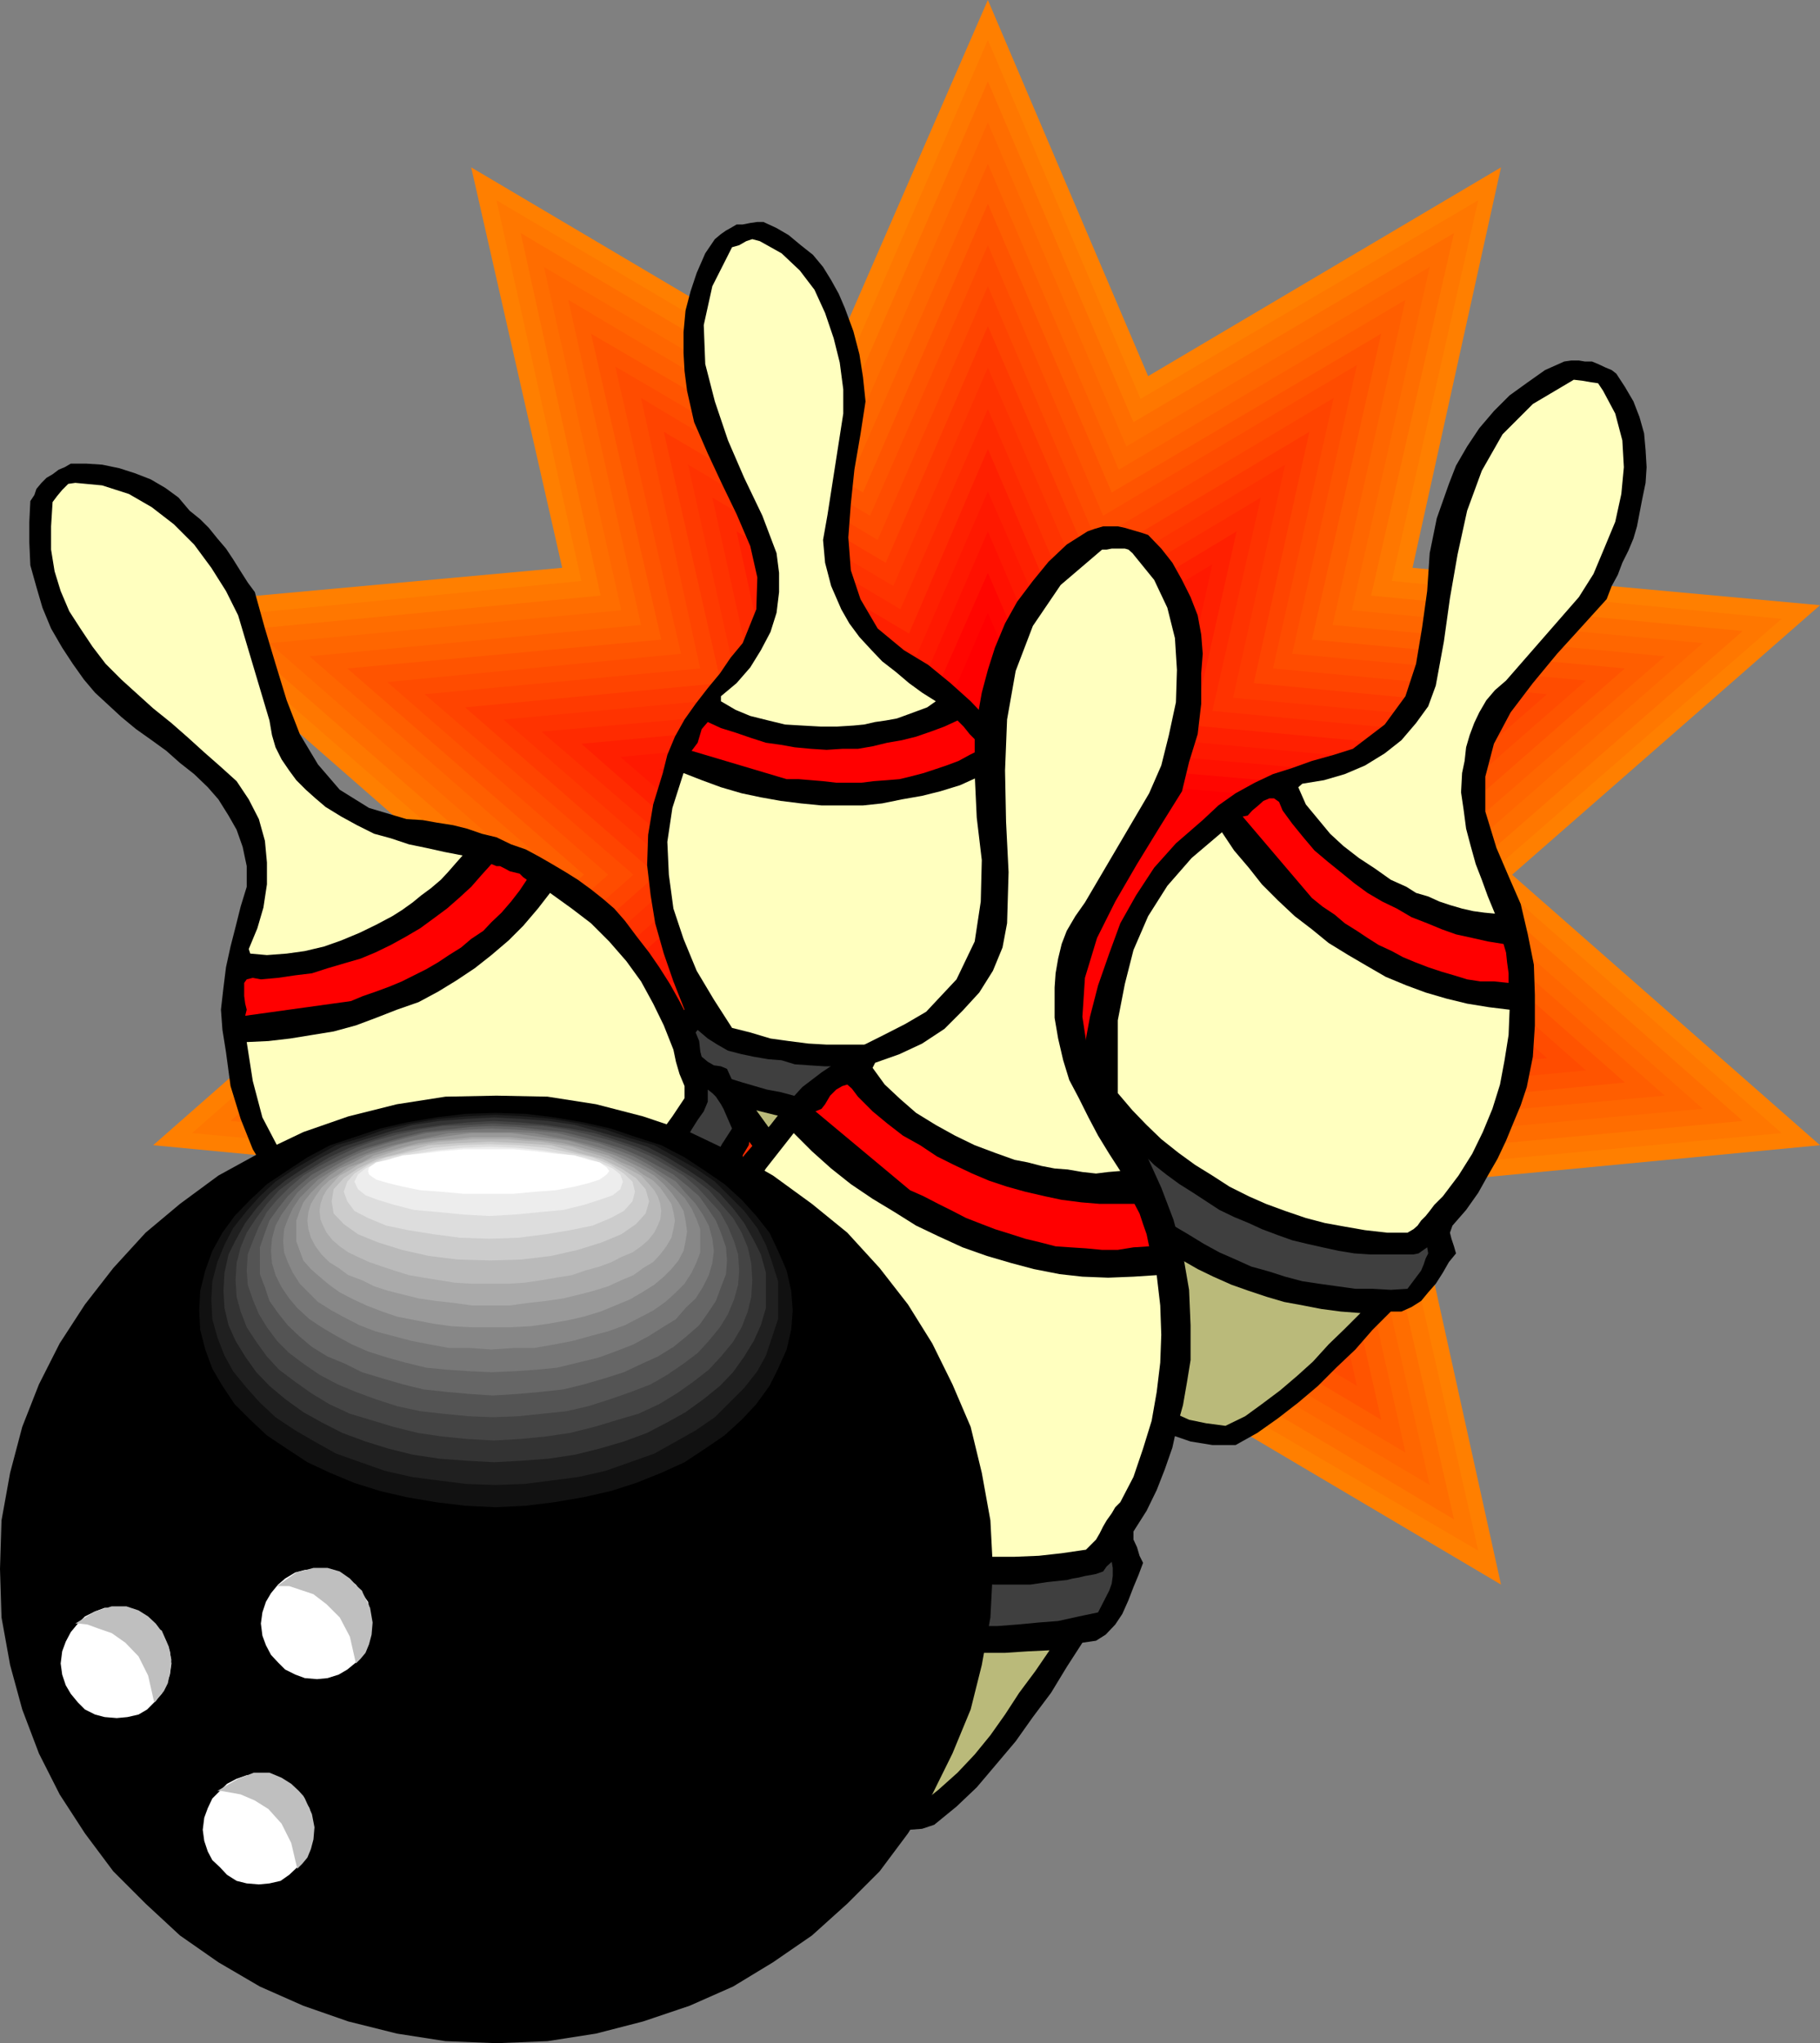 <svg xmlns="http://www.w3.org/2000/svg" width="360" height="404.102"><rect width="100%" height="100%" fill="#808080" stroke="none"/><path fill="#ff7f00" d="m195.402 0 31.7 74.398 69.8-41.296-17.5 79.199L360 119.699 299.102 173 360 226.5l-80.598 7.7 17.5 79.198-69.8-41.296-31.7 74.398L163 272.102l-69.598 41.296 17.801-79.199-80.902-7.699L91.203 173l-60.902-53.3 80.902-7.4-18-79.198L163 74.398 195.402 0"/><path fill="#f70" d="m195.402 7.898 30.2 71 66.8-39.296-17.101 75.296 77.101 7.5L294.301 173l58.101 51.102-77.101 7.199 17.101 75.398-66.8-39.097-30.2 70.796-30.699-70.796-66.5 39.296L115 231.301l-77-7.2L96 173l-58-50.602 77-7.5-16.797-75.296 66.5 39.296 30.7-71"/><path fill="#ff6d00" d="M195.402 16.102 224.203 83.5l63.399-37.398-16.399 71.699 73.5 7L289.5 173l55.203 48.7-73.5 6.8 16.399 72-63.399-37.7-28.8 67.7-29.301-67.7L103 300.5l15.8-72-73.198-6.8L100.8 173l-55.2-48.2 73.2-7L103 46.103 166.102 83.5l29.3-67.398"/><path fill="#f60" d="m195.402 24.2 27.399 64.1 60-35.5-15.399 67.9 69.399 6.5-52.399 45.8 52.399 46.3-69.399 6.302 15.399 68.097-60-35.5-27.399 64.102-27.8-64.102-60 35.5 15.3-68.097-69.601-6.301L105.6 173l-52.3-45.8 69.601-6.5-15.3-67.9 60 35.5 27.8-64.1"/><path fill="#ff5e00" d="m195.402 32.398 25.899 60.5L278 59.301l-14.398 64.3 65.699 6.2L279.6 173l49.7 43.7-65.7 6 14.4 64.6-56.7-33.6-25.898 60.402L169 253.699l-56.598 33.602 14.399-64.602-65.598-6 49.5-43.699-49.5-43.2 65.598-6.198L112.402 59.3 169 92.898l26.402-60.5"/><path fill="#ff5400" d="m195.402 40.3 24.5 57.098L273.203 66 259.5 126.5l61.902 5.7-46.601 40.8 46.601 41.102-61.902 6 13.703 60.699-53.3-31.7-24.5 57.098-24.7-57.097-53.8 31.699 13.898-60.7-62.098-6L115.5 173l-46.797-40.8 62.098-5.7L116.902 66l53.801 31.398 24.7-57.097"/><path fill="#ff4c00" d="m195.402 48.5 22.801 53.5 50.2-29.8-12.801 57.1 58.101 5.302L269.801 173l43.902 38.7-58.101 5.5 12.8 56.902-50.199-29.801-22.8 53.8-23.301-53.8-50.399 29.8 13-56.902-58.101-5.5L120.3 173l-43.7-38.102 58.102-5.597-13-56.801 50.399 29.5 23.3-53.5"/><path fill="#f40" d="m195.402 56.602 21.399 50.199 47-28.102-12 53.5L306 137.301 265.203 173 306 209.3l-54.2 5 12 53.302-47-27.903-21.398 50.2-21.8-50.2-46.801 27.903L138.5 214.3l-54.5-5 41.3-36.3L84 137.3l54.5-5.1-11.7-53.5 46.802 28.1 21.8-50.198"/><path fill="#ff3a00" d="m195.402 64.5 20.2 46.8L259 85.399l-11 49.704 50.402 4.796L260.203 173l38.2 33.602L248 211.398l11 49.5-43.398-25.699-20.2 46.5-20.199-46.5-43.902 25.7 11.3-49.5L92 206.601 129.902 173 92 139.898l50.602-4.796L131.3 85.398l43.902 25.903 20.2-46.801"/><path fill="#f30" d="m195.402 72.7 18.7 43.198 40.101-24-10.3 46.102 46.8 4.3-35.3 30.7 35.3 31.2-46.8 4.3 10.3 45.898-40.101-23.796-18.7 43.199-18.699-43.2-40.601 23.797 10.3-45.898-46.8-4.3 35.3-31.2-35.3-30.7 46.8-4.3-10.3-46.102 40.601 24 18.7-43.199"/><path fill="#ff2b00" d="m195.402 80.898 17 39.602 37-22.102-9.601 42.204L283 144.699 250.602 173 283 201.602l-43.2 4.097 9.602 42.403-37-22.301-17 39.898-17.3-39.898-37.2 22.3 9.399-42.402-43-4.097L140 173l-32.898-28.3 43.199-3.802-9.399-42.5 37.2 22.102 17.3-39.602"/><path fill="#ff2000" d="M195.402 88.8 211 125.3l33.602-20.198L236 143.5l39.3 3.602L245.603 173l29.699 26.2L236 202.8l8.602 38.598L211 221.301 195.402 257.5l-15.601-36.2-34.098 20.098 8.399-38.597L115 199.199 144.5 173 115 147.102l39.102-3.602-8.399-38.398 34.098 20.199 15.601-36.5"/><path fill="#ff1900" d="m195.402 97.2 14.2 32.6 30.199-18.198-7.7 34.796 35.5 3.301L241 173l26.602 23.8-35.5 3.098 7.699 35-30.2-18.199-14.199 32.903-14.199-32.903-30.902 18.2 7.902-35-35.5-3.098L149.602 173l-26.899-23.3 35.5-3.302-7.902-34.796 30.902 18.199 14.2-32.602"/><path fill="#f10" d="m195.402 105.102 12.5 29.296 27.301-16.097-6.902 31L260 152.1 236 173l24 21.102L228.3 197l6.903 31.2-27.3-16.098-12.5 29.097-12.7-29.097-27.402 16.097 7-31.199-31.899-2.898 23.7-21.102-23.7-20.898 31.899-2.801-7-31 27.402 16.097 12.7-29.296"/><path fill="#ff0600" d="m195.402 113.3 11 25.598 24-14.097-6.199 27.3 28.098 2.399-21.098 18.5 21.098 18.7-28.098 2.698 6.2 27.301-24-14.398-11 26-11.301-26-24.2 14.398 6.2-27.3-28.102-2.7L159.203 173 138 154.5l28.102-2.398-6.2-27.301 24.2 14.097 11.3-25.597"/><path fill="red" d="M195.402 121.2 205 143.7l20.602-12.4-5 23.5 24 2.098-18.2 16.102 18.2 16.3-24 2.2 5 23.8L205 202.8l-9.598 22.5-9.8-22.5-20.899 12.5L170 191.5l-24.297-2.2L164 173l-18.297-16.102L170 154.801l-5.297-23.5 20.899 12.398 9.8-22.5"/><path d="M167.102 60.898 168.8 65.5l1.2 4.602.703 4.5.5 4.796-1 6.5-1.203 7-.7 6.704-.5 6.699.5 6.5 1.903 5.699 3.399 5.8 5.199 4.302 4.8 2.898 4.399 3.602 4 3.597 3.902 4.102 3.598 4.3 2.902 4.797 2.399 5 2.101 5.102 1.5 6.898 1.2 7 .199 7.204-.7 7.398.5 1.2.7 1 .902.698 1 1v4.301l-.203 4.602-1 3.8-2.898 2.598-.899 4.801-.8 4.602-.903 4.796-1.2 4.301-1.5 4.602-1.597 4.5-1.703 4.097-2.2 4.102-3.3 2.398-3.898 1.403-3.801 1-3.899.5h-4l-4.402-.5-4-.7-4.098-1-3.101-3.8-2.899-4.102-3.402-4.097-3.297-4.301-3.203-4.102-3.098-4.097-3.101-4-3.098-4.102-1.5-.3-1.203-.4-1.2-.8-.698-.898-.5-1.204-.399-1.5-.8-1.199-.2-1.199-.5-2.398L133 204l.203-2.398 2.2-1.903-2.2-5.597-1.902-5.5-1.7-6-.898-5.5-.703-6 .203-6 1-6 1.899-6.204.898-3.597 1.5-3.602 1.902-3.398 2.2-3.102 2.398-3.097 2.402-2.903 2.098-3.097 2.402-2.903 2.7-6.699.199-6.3-1.399-6.2-2.699-6.3-2.902-6-2.801-6-2.7-6.2-1.398-6.2-.5-3.902-.199-3.597v-4.102l.399-4.3 1-3.797L137.8 54l1.699-3.898 1.902-2.801 1.2-1 1-.7.898-.5 1.203-.703h1.2l1.5-.296 1.398-.204h1.2l2.602 1.204L156 46.5l2.402 2 2.399 1.898 2 2.403 1.601 2.597 1.5 2.704 1.2 2.796"/><path fill="#ffffbf" d="m163.703 101.7-.902 5.1.402 4.5 1.2 4.598 2 4.602 1.597 2.8 2 2.7 2.402 2.602 2.098 2.199 2.703 2.097 2.598 2.204 2.601 1.898 2.7 1.7-1.7 1.198-1.902.704-1.898.699-2.2.8-2.199.399-2.101.3-2.2.5-2.101.2-3.2.2h-3.3l-3.598-.2-3.402-.2-3.301-.8-3.598-.898-2.902-1.204-2.898-1.699v-1l3.101-2.597 2.7-3.102 2.097-3.398 1.902-3.602 1.2-3.8.5-4.098V113.3l-.5-3.903L150.8 102l-3.598-7.5L144 87.102l-2.598-7.704L139.5 72l-.297-7.7 1.7-7.698 3.898-7.704 1.402-.398 1.399-.8 1.199-.4 1.5.4 4.3 2.402 3.602 3.398 2.899 3.8 2.101 4.598 1.7 5 1.199 4.801L166.8 77v4.8l-3.098 19.9"/><path fill="red" d="m194.203 148.102-2.402 1.199-2.2 1.199-2.398.898-2.101.704-2.399.796-2.703.704-2.098.5-2.402.199-2.7.199-2.398.3h-5l-2.601-.3-2.399-.2-2.402-.198h-2.398L136.8 148.5l1.199-1.602.8-2.699 1.2-1.398 2.602 1.199 2.898.898 2.902 1 3.098 1 2.902.403 2.801.5 3.2.3 3.097.2 3.102-.2h3.101l2.899-.5 2.898-.703 2.902-.5 2.801-.699 2.899-1 2.699-1 2.601-1.199 1.2 1.2 1.199 1.5 1.199 1.198 1.203 1.704"/><path fill="#ffffbf" d="m205 186.898-.7 2.403v2.199l-.5 2.398-1 1.903-3.097 2.199-3.601 1.7-3.301 1.6-3.399 1.5-3.8 1.2-3.399.898-3.8.801-3.602.7-3.598.203H163.5l-3.598-.204-3.902-.5-3.598-.5-4-1.199-3.601-.898-3.598-5.602-3.402-5.699-2.598-6.3-2-6-.902-6.7-.301-6.5 1-6.7 2.203-6.902 3.598 1.403 3.8 1.398 4.102 1.2 3.797.8 3.902.7 4 .5 4.098.402h8.203l3.797-.403 3.902-.796 4-.704L186 156.5l3.902-1.2 3.301-1.5 3.598-1.902L199 156l1.902 4.102 1.7 4.296L204 168.7l.8 4.602.403 4.5v4.8l-.203 4.297"/><path fill="#3f3f3f" d="m208.402 204.5-2.699 1.898-2.601 1.903-2.899 1.398-2.902 1.5-2.899 1.403-3.101 1.199-2.899 1.199-3.101.7-2.899 1-3.3.5-3.102.5-3.398.198-3.102.204-3.398-.204-3.301-.199-3.2-.5-2.601-.5-2.598-.699-2.699-.5-2.402-.7-2.399-.698-2.601-.801-2.399-.903-2.199-1.199-.902-1.5-.301-1.898-.2-1.903-.698-1.699.398-.5 2 1.7 1.902 1.203L144 207.8l2.703.699 2.399.5 2.898.5 2.602.2 2.601.8 2.899.2 3.101.198h8.7l2.898-.398 2.8-.3 2.899-.5 2.703-.4 2.797-1 2.703-.698 2.598-1 2.902-.903 2.598-1.199 2.699-1.5 2.402-1.398 1.7-1 1.601-.903 1.5-1.199.5-2.2.7.7.5 1.2v1.198l.199 1.204-.2 3.898"/><path fill="#baba7a" d="M194 243.602 190.8 245l-3.097 1-3.3.7H181l-3.598-.2-3.402-.8-2.797-.9-3.203-1.5-2.398-2.8-2.399-2.898-2.402-3.102-2.399-3.2-2.101-3.1-2.399-2.598-2.199-3.102-2.101-2.898 3.601.898 3.598.8 3.3.7 3.899.5h10l3.602-.5 3.398-.7 3.102-.8 3.398-.7 3.3-1.198 3.403-1.204 3.098-1.398 3.101-1.5 3.2-1.602-1 4-.7 4.102-1 4.102-.902 3.796-1.2 3.903-1.198 3.8-1.7 3.399-1.902 3.602"/><path d="m37.5 101 2.102 1.7 1.699 1.698L43 106.5l1.703 2 1.399 2.102 1.5 2.398L49 115.2l1.402 1.902 2 7.199 2.098 7 2.203 7.199 2.598 6.7 3.601 6 4.301 5L73 159.8l7.402 2.2 3.2.2 2.8.5 3.2.5 2.8.698 2.899 1 2.902.704 2.899 1.398 2.898 1 2.602 1.398 2.601 1.5 2.7 1.602 2.398 1.5 2.601 1.898 2.399 1.903 2.199 1.898 2.102 2.403L126 185.3l2.402 3.097 2 2.903 2.098 3.3 1.902 3.399 1.7 3.3 1.5 3.9 1.199 3.8 1.199 1 1.203.7 1.399.198 1.199.5 1 2.204.902 2.097 1.2 2.403.699 2.199.8 2.199v2.102l-.3 1.898-1.2 2 2.399 10 1.199 5.102 1 5 .902 5.097.301 5 .2 5-.2 4.801-2.402 3.898-2.899 3.102-3.402 2.898-3.797 2.102-3.8 1.7-4.403 1.698-4.297 1.204-4.5 1.199-2.402-1.2-2.2-1.203L116 282.5l-2.398-1.2-2.7-1.198-2.402-1.5-2.898-1.204-2.399-1.199-2.402-1.398-2.598-1.2-2.601-1.203-2.7-1.5L90.5 269.5l-2.398-1.2-2.399-1.402-2.402-1.199-1.7.7h-1.398l-1.203-.5-1.2-.7-1-.699-2.398-2-.902-.898-.7-1.204-1-1-.698-1.199-1-1.199-.5-.898-.2-1.204.2-1.199 1-1.5-4.801-4.5-4.301-4.597-4.297-5-3.902-5.301L50 227.3l-2.398-6-2-6.5-.899-6.7-.703-4.4-.297-4 .5-4.398.5-4 .899-4.102 1-3.898 1-4 1.199-3.903v-4.097L48 167.5l-1.2-3.398-1.597-2.801-2-3.2-2.101-2.402-2.7-2.597-2.8-2.204-2.7-2.398L30 146.398l-3.098-2.199L24 141.801l-2.598-2.403L18.801 137l-2.2-2.602-2.199-3.097-2.101-3.2-2.2-3.8-1.699-4.102-1.199-4.097L6 111.8l-.2-4.5v-4.102l.2-4.097.8-1.204.403-1.199 1-1.199 1-1 1.2-.7 1.199-.902 1.199-.5L14 91.7h3.102l3.101.2 3.399.703 3.101 1 3.098 1.199 2.902 1.699 2.598 1.898L37.5 101"/><path fill="#ffffbf" d="m53.3 142.5.5 2.898.7 2.403 1.203 2.398 1.5 2.2 1.399 1.902 1.898 1.898 1.902 1.7 2 1.703L67.5 161.5l3.102 1.7L74 164.897l3.3.903 3.603 1.2 3.399.7 3.601.8 3.598.7-1.5 1.698-1.398 1.602-1.399 1.5-2 1.7-1.902 1.402-1.7 1.398L79.5 180l-1.898 1.2-3.2 1.698-3.3 1.602L67.5 186l-3.398 1.2-3.801.902-3.598.5-3.902.296-3.301-.296-.297-.903 1.7-4.097 1.199-4.102.699-4.602v-4.296l-.399-4.301L51.203 162l-2-3.898-2.402-3.602-3.098-2.8-3.3-2.9-3.2-2.902-3.3-2.898-3.602-2.898-3.098-2.801L24 134.398l-3.098-3.097-2.601-3.403-2.399-3.597-2.199-3.403-1.703-4L10.8 113l-.698-4.3v-4.598l.3-4.801.899-1.2 1-1.203L13.5 95.7l1.402-.199 5.301.5 5.297 1.7 4.5 2.6 4.402 3.4 4 4 3.399 4.6 2.902 4.598 2.399 4.801 6.198 20.8"/><path fill="red" d="m104.203 174-1.402 2.102-1.7 2.199-1.898 2.199-2 1.898-1.601 1.704-2.399 1.597-2 1.7-2.402 1.5-2.098 1.402-2.402 1.398-2.399 1.2-2.402 1.203-2.398 1-2.7 1-2.601.898-2.399 1-20.902 2.898.3-1.199-.3-1.199-.2-1.5v-2.602l.5-.699 1.2-.3 1.602.3 3.398-.3 3.402-.5 3.301-.399 3.098-1 3.402-1 3.098-.898 2.902-1.204 3.098-1.5 2.902-1.597 2.899-1.7 2.601-1.902 2.7-2 2.398-2.097 2.402-2.204L95.301 173l1.902-2.102 1 .403h.7l1 .5.898.5.8.199 1.2.3.699.7.703.5"/><path fill="#ffffbf" d="m133.203 207.602.5 2.398.7 2.398 1 2.403v2.398L133 220.801l-2.398 3.3-2.602 3.2-2.898 2.8-2.899 2.899-3.101 2.7-3.399 2.402-3.101 2.398-3.602 1.898-3.598 1.903-3.8 1.699-3.899 1.398-3.8 1.204-3.903 1-4.297 1.199-4.101.5-6.2-3.602-6-4.097-5.3-5.102-5-5.2-3.899-6-3.3-6.3L50 213.8l-1.2-7.698 4.302-.204 4.3-.5 4.301-.699L66 204l4.402-1.2 4-1.5 4.098-1.6 4.3-1.5 3.903-2.098 3.598-2.204 3.601-2.398 3.301-2.602 3.399-2.898 2.898-2.898 2.902-3.403 2.399-3.097 4.3 3.097 3.801 2.903 3.598 3.597 3.402 3.903 2.899 4 2.402 4.398 2.098 4.3 1.902 4.802"/><path fill="#3f3f3f" d="m144.8 223.2-2 3.1-1.597 2.9-2 3.1-2.402 2.598-2.098 2.704-2.203 2.597-2.598 2.2-2.699 2.601-2.601 1.898-2.899 2.204-2.902 1.898-3.098 1.7-2.902 1.698-3.301 1.403-3.398 1.199-3.301 1.2-2.899.5-2.902.698-2.898.5-2.602.704-3.098.296-2.699.403-2.902.3h-2.598l-1.703-1.203-1.2-1.699-1.198-1.898-1.399-1.5.5-.403 2.399.903 2.601.5 2.598-.2 2.902-.5 2.899-.5 2.898-1 2.902-.703 2.801-.898 3.2-1 2.8-1.2 2.899-1.402L109 247.7l2.602-1.5 2.699-1.699 2.601-1.602 2.899-1.699 2.199-1.7 2.402-2.2 2.399-1.902 2.101-2.097 2.399-2.2L133 228.5l2.203-2.398 1.598-2.704L138 221.5l1.203-1.7.797-1.902V215.5l.902.7.7.698 1 1.5.5.903 1.699 3.898"/><path fill="#baba7a" d="m148.402 268.3-2.199 2.598-2.601 2.704-3.2 2.097-3.3 1.7-3.399 1.203-3.8 1-3.602.5h-3.399l-3.8-1.704-3.602-1.898-3.898-2-3.602-1.898-3.797-1.903-3.402-1.898-3.598-1.903-3.601-1.699 4.101-.699 3.899-.8 3.8-1.2 3.598-1.2 3.602-1.402L116 258.2l3.3-1.699 3.102-1.898 3.2-2.102 3.101-2.398 2.598-2.204 2.902-2.597 2.598-2.903 2.402-2.898 2.399-2.898L144 233.7l.8 4.403.903 4.296 1.2 4.301 1 4.301.5 4.3.398 4.4v4.3l-.399 4.3"/><path d="m324.8 98.898-1 5.204-.698 2.398-1 2.398-1.2 2.403-.902 2.398-1.2 2.2-1 2.601-4.8 5.3-5 5.5-4.797 5.802-4.402 5.796-3.301 6.204-1.7 6.5v6.898l2.2 7.2 2.402 5.6 2.399 5.5 1.402 6 1.2 6 .199 6v6l-.399 6.2-1.203 6-1.2 3.602-1.5 3.597-1.398 3.403-1.699 3.597-1.902 3.301-1.899 3.398-2.402 3.403-2.7 3.097-.5 1.403.302 1.199.5 1.5.398 1.398-1.398 1.704-1.2 2.097-1.402 2.2-1.5 1.703-1.398 1.699-1.899 1.199-2 .898h-2.101L271.5 263l-3.398 3.898-3.801 3.602-3.598 3.602-3.902 3.296-4 3.102-4.098 2.898-4.3 2.403H239.8l-4.301-.7-4.098-1.402-3.8-2-3.399-2.398-3.8-2.801-3.403-2.898-3.098-3.403-1.199-10.8-1-11.297-.902-11.5-.801-11-2.098-2.204-.699-2.597.399-2.903.5-2.898 1-2.398.5-1.704.398-1.199.5-.898 1-.7 1.203-.5h1.7l1.199-6.5 1.601-6.203 2.2-6.296 2.199-6 3.101-5.5 3.598-5.5 4.3-4.801 5.301-4.602 3.098-2.898 3.402-2.403 3.801-2.097 3.598-1.7 3.8-1.203 3.899-1.398 4.3-1.2 3.802-1.198 6.3-4.801 4.098-5.602 2.102-6.398 1.199-7.2 1-7.203.5-7.5 1.402-6.898 2.399-6.8L288 92.101l2.203-3.801 2.399-3.602L295.5 81.3l3.102-3.102 3.601-2.597 3.399-2.403 3.8-1.699 1.399-.2h1.5l1.199.2h1.402l1.2.5 1.5.7 1.199.5.902.698 1.7 2.602 1.699 2.898L324.3 82.5l.902 3.2.297 3.3.203 3.398-.203 3.102-.7 3.398"/><path fill="#ffffbf" d="m297.902 134.602-2.199 1.898-1.703 2-1.398 2.398-1 2.102-.899 2.398-.703 2.403-.297 2.699-.5 2.398L289 156.7l.5 3.403.5 3.796.902 3.403 1 3.597 1.2 3.102 1.199 3.3 1.402 3.4-2.101-.2-2.2-.3-2.199-.5-2.402-.7-2.098-.7-2.203-1-2.398-.698-1.899-1.204-3.101-1.398-3.102-2.2-3.2-2.1-3.097-2.4-2.601-2.402-2.399-2.898-2.402-2.898-1.5-3.403.8-.699 4.301-.7 4.098-1.198 4-1.704 3.902-2.398 3.301-2.602 2.899-3.398 2.398-3.3 1.5-4.098 1.602-8.704 1.199-8.597 1.5-8.602 1.902-8.699 2.899-7.898 4.101-7.204 6-6 8.098-4.796L313 75.3l1.703.3 1.399.2 1 1.5 2.398 4.5 1.402 5.3.301 5.297-.5 5.301-1.203 5.5-2.2 5.301-2.097 5-2.902 4.602-14.399 16.5"/><path fill="red" d="m298.402 194.398-2.902-.296h-2.7l-2.597-.403-2.601-.8-2.399-.7-2.703-.898-2.598-1-2.402-1-2.2-1.2-2.597-1.203-2.203-1.398-2.098-1.398-2.402-1.5-2-1.704-2.398-1.597-2.102-1.7-13.7-16.101 1-.2.903-1 1.2-1 1-.902 1.199-.5H252l1 .704.703 1.699 1.899 2.597 2.199 2.704 2.199 2.597 2.602 2.2 2.601 2.101 2.7 2.2 2.597 1.902 2.902 1.699 2.899 1.398 2.902 1.7 3.098 1.203 2.902 1.199 2.797 1 3.203.699 3.098.7 3.101.5.5 1.698.2 1.903.3 2.199v1.898"/><path fill="#ffffbf" d="m285.402 236.602-1.699 1.699-.902 1.199-.801 1-.898.898-.7 1-.8.704-1.2.699h-4l-4.402-.5-4-.7-3.898-.703-3.801-1-4.098-1.398-3.8-1.398-3.403-1.5-3.797-1.903-3.402-2.199-3.399-2.102-3.3-2.398-3.399-2.7-2.902-2.8-2.801-2.898-2.898-3.403v-14.398l1.398-7.2 1.703-6.703 2.899-6.699 3.8-6 4.801-5.5 6-5.097 2.399 3.597 2.898 3.403 2.602 3.296 3.199 3.204 3.3 3.097 3.399 2.602 3.3 2.699 3.903 2.398 3.598 2.102 3.8 2.2 4.102 1.698 3.797 1.403 4.102 1.199 4.101 1 4.297.7 4.102.5-.2 5-.8 5-.899 4.8-1.5 4.8-1.902 4.598-2.098 4.301-2.703 4.301-3.098 4.102"/><path fill="#3f3f3f" d="m278.402 254.898-3.3.204-3.602-.204h-3.398l-3.602-.5-3.598-.5-3.3-.5-3.399-.898-3.101-1-3.602-1-3.098-1.398-3.199-1.403-3.101-1.699-3.102-1.898-2.898-1.704-2.899-2.398-2.8-2.2-2-2.1-1.903-2-2.098-2.098-2-1.903-1.601-2.199-2-1.898-1.598-2.403-1.5-2.398.297-2.2.703-1.902.899-1.699.5-2.102h.5l.699 2.602 1 2.602 1.402 2 1.899 2.097 2 1.903L224 226.3l2.102 1.898 2.199 2.2 2.402 1.902 2.598 1.898 2.699 1.7 2.602 1.703 2.601 1.699 2.899 1.398 2.898 1.2 2.602 1.203 3.199 1.199 2.8 1 2.899.699 3.102.7 3.199.698 3.101.5 3.098.204h8.602l1-.204.699-.5 1-.699.199 1.2-.5 1-.398 1.203-.5 1.199-2.7 3.597"/><path fill="#baba7a" d="m242.402 282-3.8-.5-3.399-.7-3.3-1.5-3.403-1.902-2.898-2.398-2.602-2.398-2.2-2.903-1.898-3.097L218 258.5l-1-8.2-.5-8.402-.7-8.199 2.602 3.2 2.899 2.8 2.902 2.7 2.899 2.601 3.101 2.2 3.399 1.902 3.3 1.898 3.098 1.5 3.602 1.602L247 255.3l3.602 1.199 3.398 1 3.8.7 3.602.698 3.801.5 3.899.301L266 262.8l-3.2 3.097-3.097 3.403-3.101 2.8-3.399 2.899-3.601 2.7-3.301 2.402-3.899 1.898"/><path d="M237.602 133.2v6l-.7 6-1.699 5.5-1.402 5.8-4.301 6.898-4.598 7.5-4.3 7.403L217 185.5l-2.398 7.898-.5 7.704L215.3 209l3.902 7.7 4 5.8 3.598 6 2.902 6.398 2.399 6.301 1.898 6.903 1.203 7 .297 7V269l-.7 4.3-.8 4.598-1.2 4.301-.898 4.102-1.5 4.3-1.601 4.098-2 4.102-2.598 4.097v1.602l.7 1.5.5 1.7.699 1.402-.899 2.398-1 2.398-1 2.602-1.203 2.7-1.398 2.1-1.899 2-1.902 1.2-2.7.398-3.1 4.802-3.098 5.102-3.601 4.8-3.399 4.797-3.8 4.5-3.899 4.602-4 3.8-4.402 3.598-2.399.801-2.601.2-2.598.203-2.402-.204-2.399-.199-2.699-.5-2.402-.5-2.098-1-2.703-.898-2.098-1-2.199-1.2-2.402-1.203-2.2-1.398-2.101-1.2-2.2-1.698-2.398-1.403-1.402-6-1.7-6-1.898-6.5-1.902-6.3-1.5-6.399-1.898-6.3-1.7-6.2-1.402-6.3-2.898-1.9-1.2-2.902-.199-3.597V288.2l.7-1.699v-1.398l.199-1.403.3-1.699.399-1.2.8-1.198 1.2-.704 2.101-.5.301-7.5.399-7.199 1-7.597 1.699-7.204 1.902-7.199 3.098-6.8 3.902-6.399 5.2-6 3.199-4.102 3.101-3.398 3.797-2.898 3.902-2.602 4-2.602 4.399-2.199 4.3-2.199 4.102-2.398 6-6.403 3.598-7.5 1.199-7.898.203-8.2-1-8.402-.402-8.597v-8.204l1.402-7.898 1.2-4.5 1.398-4.398 2-4.801 2.402-4.301 3.098-4.102 3.101-3.796L211 107.7l4.102-2.597 1.398-.5 1.703-.5h2.899l1.398.296 1.703.5 1.399.403 1.5.5 2.601 2.699 2.2 2.8 1.898 3.4 1.699 3.402 1.402 3.597.7 3.801.3 3.8-.3 3.9"/><path fill="#ffffbf" d="m214.602 178.5-1.899 2.7-1.703 2.902-1 2.597-.7 2.903-.5 2.898-.198 2.8v6l.699 4.098 1 4.301 1.199 3.903 1.902 3.597 1.899 3.801 1.902 3.602 2.2 3.597 2.199 3.403-2.399.199-2.402.3-2.7-.3-2.898-.5-2.601-.2-2.602-.5-2.7-.703-2.597-.5-3.902-1.398-4-1.5-3.899-1.898-3.8-2.102-3.899-2.398-3.101-2.704L175 214.5l-2.398-3.3.5-1 4.8-1.7 4.5-2.102 4.399-2.898 3.601-3.602 3.301-3.597 2.7-4.301 1.898-4.602.902-4.796.297-10.102-.5-10-.2-10.102.403-10.097 1.7-9.602 3.398-8.898 5.5-8.102 8.199-7h.902l1-.199h2.598l.703.2.797.698.402.5 3.899 4.801 2.601 5.5 1.5 6 .399 6.301-.2 6.398-1.398 6.5-1.5 6-2.402 5.5-12.7 21.602"/><path fill="red" d="m227.3 246.5-3.097.2-3.101.5H218l-3.2-.302-3.097-.199-2.902-.199-3.098-.8-2.902-.7-2.801-.898-3.2-1-2.597-1-3.101-1.204-2.7-1.398-2.8-1.398-2.899-1.5-2.703-1.204-18.7-15.597 1.2-.5.703-.903 1-1.699 1.2-1.199 1.199-.7 1-.3.898.8 1.203 1.598 2.899 2.903 2.898 2.398 3.102 2.403L182 226.5l3.3 2.2 3.403 1.698 3.598 1.704 3.3 1.398 3.602 1.2 3.598 1 3.902.902 3.297.699 3.902.5 3.598.3h6.902l1 1.899.7 2.102.699 2 .5 2.398"/><path fill="#ffffbf" d="m221.602 297.102-1 1-.7 1.199-1 1.398-.699 1.2-.703 1.402-.7 1.199-2 2-4.8.7-4.5.5-4.797.198h-4.8l-4.801-.5-4.301-.699L182 306l-4.598-1-4.3-1.398-4.602-1.704-4.297-1.898-4.101-1.898-4.102-2.704-4-2.398-3.898-2.898L144 287l-1.398-8.102-1.2-8.199V262.5l.7-8.398 1.898-7.903 2.902-7.898 4.598-7.2 5.5-7 3.602 3.598 3.8 3.403 3.899 3.097 4.3 2.903 4.301 2.597 4.301 2.7 4.399 2.101 4.8 2.2 4.801 1.698 4.797 1.403 4.5 1.199 5.102 1 4.5.5 5.101.2 5-.2 4.598-.3.699 6 .203 5.8-.203 5.5-.7 5.8-1 5.7-1.698 5.5-1.899 5.602-2.601 5"/><path fill="#3f3f3f" d="m217.203 318.898-3.8.801-4.102.903-3.801.296-4.297.403-3.902.3h-4.098l-3.8-.3-4.102-.403-4.098-.5-3.8-1-3.801-.898-3.899-1.2-3.8-1.5-3.602-1.698-3.899-1.903-3.601-1.898-2.598-2.2-2.902-1.601-2.598-2-2.703-1.898-2.598-1.903L139 298.5l-2.2-2.102-2.398-2.699-.199-2.398.7-2.102.5-2.199v-2.398l1-.204.898 2.903 1.902 2.597 2.2 2.204L143.8 294l2.902 1.898 2.899 1.903 2.8 1.699 3.2 1.898 3.101 1.704L162 304.8l3.402 1.398 3.399 1.5 3.3 1.2 3.399.902 3.3 1 3.602.699 3.399.7 3.601.5 3.399.5 3.8.198h7.2l3.402-.5L211 312.5l1.203-.3 1.2-.2 1.199-.3 1.199-.2 1-.2 1.402-.5.7-1 1-.902.199 1.204v1.597l-.2 1.5-.5 1.403-2.199 4.296"/><path fill="#baba7a" d="m181.703 357.102-4.101.199-4.301-.403-4.098-.796-3.8-1.602-4.102-2-3.301-2.102-3.398-2.699-2.602-3.097-1.5-4.5-1.2-4.602-1.398-4.602-1.199-4.5-1-4.796-1.402-4.602-1.2-4.5-1.199-4.602 3.801 2.903 3.598 2.898 3.902 2.403L157 318l4.102 1.898 4.101 1.704 4 1.398 4.098 1.2 4.101 1 4.301.698 4.098.704 4.3.296h8.7l4.5-.296 4.3-.204-2.8 4.102-3.2 4.3-2.8 4.302-2.899 4.097-3.101 3.801-3.399 3.602-3.8 3.398-3.899 3.102"/><path d="m98.203 404.102 10.098-.403 9.601-1.5 9.301-2.398 9.2-3.102 8.597-3.8 7.902-4.797 7.7-5.301 7-6.301 6.398-6.398 5.602-7.5 4.8-7.704 4-8.097 3.598-8.7 2.203-8.8 1.7-9.403.5-9.597-.5-9.602-1.7-9.398-2.203-9.102-3.598-8.398-4-8.102-4.8-7.699-5.602-7.2-6.398-7-7-5.698-7.7-5.602L145 228l-8.598-4.102-9.199-3.097-9.3-2.403-9.602-1.5-10.098-.199-10.101.2-9.602 1.5-9.598 2.402L60 223.898 51.402 228l-8.199 4.5-7.601 5.602L28.8 243.8l-6.399 7-5.6 7.2-5 7.7-4.098 8.1-3.3 8.4L2 291.3l-1.7 9.4-.3 9.6.3 9.598 1.7 9.403 2.402 8.8 3.301 8.7 4.098 8.097 5 7.704 5.601 7.5 6.399 6.398 6.8 6.3 7.602 5.302 8.2 4.796L60 396.7l8.902 3.102L78.5 402.2l9.602 1.5 10.101.403"/><path d="m98.203 302.398 6-.296 6.2-.403 5.8-1 5.797-1.398 5.203-1.7 5.098-2.402 4.5-2.199 4.601-2.602 3.801-3.097 3.399-3.2 3.101-3.3 2.7-3.903 2.097-3.597 1.5-3.801.703-4.3.5-4.302-.5-4.097L158 252.5l-1.5-3.898-2.098-3.602-2.699-3.8-3.101-3.4-3.399-3.1-3.8-3.098-4.602-2.704-4.5-2.398-5.098-2.102L122 222.7l-5.797-1.398-5.8-1-6.2-.5-6-.2-6.203.2-6.297.5-5.5 1-6 1.398-5.3 1.7-4.801 2.101-4.801 2.398L55 231.602l-3.797 3.097-3.601 3.102-3.2 3.398L41.801 245l-1.899 3.602-1.5 3.898-.902 4.3-.297 4.098.297 4.301.902 4.301 1.5 3.8 1.899 3.598 2.601 3.903 3.2 3.3 3.601 3.2L55 290.398 59.3 293l4.802 2.2 4.8 2.402 5.301 1.699 6 1.398 5.5 1 6.297.403 6.203.296"/><path fill="#111" d="m98 298.102 6-.301 5.703-.7 5.797-1 5.3-1.203 5-1.597 5-2 4.602-2.102 4.098-2.699 3.8-2.602 3.403-3.097 2.899-3.102 2.601-3.597 1.7-3.403 1.699-3.8.898-3.899.3-3.8-.3-3.9-.898-4-1.7-3.902-1.699-3.597-2.601-3.301-2.899-3.2-3.402-3.1-3.801-2.598-4.098-2.704-4.601-2.398-5-1.602-5-1.699L115.5 222l-5.797-1-5.703-.7-6-.198-6 .199-5.797.699-5.8 1-5.2 1.2-5.101 1.698L65.3 226.5l-4.5 2.398-4.098 2.704-3.902 2.597-3.301 3.102-3.098 3.199L44 243.8l-2 3.598-1.398 3.903-1 4-.2 3.898.2 3.801 1 3.898L42 270.7l2 3.403 2.402 3.597 3.098 3.102 3.3 3.097 3.903 2.602 4.098 2.7 4.5 2.1 4.8 2 5.102 1.598 5.2 1.204 5.8 1L92 297.8l6 .3"/><path fill="#202020" d="m98 293.7 5.703-.2 5.5-.7 5.297-.698 5.3-1.204 9.602-3.398 4.301-2.398 3.899-2.204 3.8-2.597 2.899-2.903 2.902-2.898 2.598-3.3 1.699-3.098 1.203-3.602 1.2-3.602v-7.5l-1.2-3.796-1.203-3.403-1.7-3.3-2.597-3.399-2.902-2.898-2.899-2.903-3.8-2.597-3.899-2.204-4.3-2.398-4.801-1.398-4.801-1.704-5.301-1.199-5.297-.898-5.5-.5L98 220.5l-5.797.3-5.5.5-5.3.9-5.301 1.198-4.801 1.704L66.5 226.5l-4.297 2.398-3.8 2.204-3.903 2.597-3.098 2.903-2.601 2.898-2.7 3.398-1.699 3.301L43 249.602l-1 3.796-.2 3.602.2 3.898 1 3.602 1.402 3.602 1.7 3.097L48.8 274.5l2.601 2.898 3.098 2.903 3.902 2.597 3.801 2.204L66.5 287.5l9.602 3.398 5.3 1.204 5.301.699 5.5.699 5.797.2"/><path fill="#333" d="m97.703 289.2 5.5-.302 5.297-.398 5.3-.8 4.802-1.2 4.8-1.398 4.598-1.704 4-2.097 3.602-2 3.601-2.602 3.2-2.597 2.597-2.704 2.203-3.097 1.899-3.102 1.398-3.097 1-3.403v-7l-1-3.597-1.398-2.801-1.899-3.403L145 239l-2.598-2.898-3.199-2.602-3.601-2.398-3.602-2.204-4-2.097-4.598-1.5-4.8-1.403-4.801-1.398-5.301-.8-5.297-.4-5.5-.3-5.5.3-5.3.4-5.301.8-4.801 1.398-4.5 1.403-4.598 1.5-4.101 2.097L60 231.102l-3.598 2.398-3.101 2.602L50.703 239l-2.203 2.898-1.898 3.403-1.399 2.8-.8 3.598-.2 3.602.2 3.398.8 3.403 1.399 3.097 1.898 3.102 2.203 3.097 2.598 2.704 3.101 2.597L60 279.301l3.602 2 4.101 2.097 4.598 1.704 4.5 1.398 4.8 1.2 5.301.8 5.301.398 5.5.301"/><path fill="#444" d="m97.703 284.898 5.297-.296 5-.5 4.8-.704 4.802-1.199 4.601-1.398 4.098-1.2 4.101-1.902L134 275.5l3.102-2.2 3.101-2.402 2.399-2.597 2.398-2.903 1.703-2.898 1.2-3.102.699-2.898.199-3.3-.2-3.4-.699-3.1-1.199-2.9-1.703-2.902-2.398-2.796-2.399-2.704-3.101-2.398-3.102-1.898-3.598-2.204-4.101-1.898-4.098-1.398-4.601-1.5-4.801-.903L108 222.5l-5-.5-5.297-.3-5.3.3-5 .5-4.801.7-4.801.902-4.598 1.5-4 1.398-4.101 1.898-3.602 2.204L58.402 233l-3.199 2.398-2.402 2.704-2.098 2.796-1.902 2.903-1.2 2.898-.8 3.102-.2 3.398.2 3.301.8 2.898 1.2 3.102 1.902 2.898 2.098 2.903 2.402 2.597 3.2 2.403L61.5 275.5l3.602 2.2 4.101 1.902 4 1.199 4.598 1.398 4.8 1.2 4.801.703 5 .5 5.301.296"/><path fill="#545454" d="m97.5 280.3 5-.198 9.602-1 4.3-1 4.399-1.403 4-1.398 3.902-1.5 3.297-1.903 3.203-2.199 2.797-2.097 2.203-2.403 2.2-2.699 1.597-2.602 1.203-2.898.797-2.898.203-2.801-.203-3.2-.797-2.601-1.203-2.898-1.598-2.903-2.199-2.398-2.203-2.403-2.797-2.398-3.203-1.898-3.297-1.903-3.902-1.699-4-1.398-4.399-1.204-4.3-1-4.801-.699-4.801-.199-5-.3-4.797.3-5.101.2-4.5.698-4.602 1-4.297 1.204-3.8 1.398-3.602 1.7-3.598 1.902L60 232.5l-2.797 2.398-2.402 2.403-2 2.398-1.598 2.903L50 245.5l-1 2.602-.2 3.199.2 2.8L50 257l1.203 2.898 1.598 2.602 2 2.7 2.402 2.402L60 269.699l3.203 2.2 3.598 1.902 3.601 1.5 3.801 1.398 4.297 1.403 4.602 1 4.5.5 5.101.5 4.797.199"/><path fill="#666" d="m97.5 276 4.8-.3 4.5-.4 4.602-.5 4.098-1 4.102-1.198 3.8-1.204L127 269.7l3.102-1.398 3.101-1.903 2.7-2.199 2.398-2.097L140 259.7l1.602-2.398 1-2.7 1-2.601.199-2.7-.2-2.6-1-2.9-1-2.402L140 239l-1.7-2.398-2.398-2.102-2.699-2.2-3.101-1.698-3.102-1.704-3.598-1.597-3.8-1.2-4.102-1.203-4.098-1-4.601-.5-4.5-.5-4.801-.199-4.598.2-4.5.5-4.601.5-4.098 1-4.101 1.203-4 1.199-3.399 1.597-3.402 1.704-3.098 1.699-2.601 2.199-2.2 2.102L55 239l-1.7 2.398-.898 2.403-1 2.898V252l1 2.602.899 2.699L55 259.699l1.902 2.403 2.2 2.097 2.601 2.2 3.098 1.902 3.402 1.398 3.399 1.7 4 1.203 4.101 1.199 4.098 1 4.601.5 4.5.398L97.5 276"/><path fill="#777" d="m97.203 271.398 4.598-.199 4.3-.3 4.102-.399 4.098-1 4.101-1 3.301-1.2 3.598-1.402 3.101-1.699 2.7-1.699 2.601-1.602 1.899-2.199 2-1.898 1.398-2.2 1.203-2.402.7-2.398.3-2.403-.3-2.398-.7-2.602L139 240.2l-1.398-2.097-2-2.204-1.899-2.199-2.601-1.597-2.7-1.704-3.101-1.699-3.598-1.398-3.3-1.2-4.102-1-4.098-1-4.101-.402-4.301-.3-4.598-.2-4.3.2-4.5.3-4.102.403-4.098 1-3.601 1L72.8 227.3l-3.2 1.398-3.101 1.7-2.898 1.703-2.399 1.597-2.402 2.2-1.598 2.203-1.5 2.097-1.203 2.2-.7 2.601-.198 2.398.199 2.403.699 2.398 1.203 2.403 1.5 2.199 1.598 1.898 2.402 2.2 2.399 1.601 2.898 1.7 3.102 1.698L72.8 267.3l3.8 1.199 3.602 1 4.098 1 4.101.398 4.5.301 4.301.2"/><path fill="#878787" d="m97.203 266.898 4.399-.296h4l4.101-.704 3.598-.699 3.601-1 3.399-.898 3.3-1.2 2.899-1.5 2.703-1.402 2.399-1.699 2.101-1.898 1.7-1.704 1.398-2.199 1-2.097.699-1.903v-4.597l-.7-1.903-1-2.199-1.398-2.102-1.699-1.699-2.101-1.898-2.399-1.7-2.703-1.5-2.898-1.402-3.301-1.199-3.399-1-3.601-.898-3.598-.704-4.101-.796-4-.204h-8.7l-4.101.204-3.801.796-3.598.704-3.8.898-3.399 1-3.101 1.2-2.899 1.402-2.601 1.5-2.7 1.699L61 235.199l-1.7 1.7L57.903 239l-1 2.2-.699 1.902L56 245.5l.203 2.2.7 1.902 1 2.097 1.398 2.2L61 255.601l1.902 1.898 2.7 1.7 2.601 1.402 2.899 1.5 3.101 1.199 3.399.898 3.8 1 3.598.7 3.8.703h4.102l4.301.296"/><path fill="#999" d="M97.203 262.5h3.899l3.8-.2 3.598-.5 3.902-.698 3.098-.704 3.3-1 2.903-1.199 2.899-1.199 2.398-1.398 2.402-1.5 1.899-1.602 1.5-1.5 1.402-1.7 1-1.902.399-1.898.3-1.898-.3-2.204-.399-1.898-1-1.7-1.402-1.902-1.5-1.699-1.899-1.699-2.402-1.398-2.398-1.204-2.899-1.398-2.902-1-3.301-1-3.098-.898-3.902-.5-3.598-.5-3.8-.5h-7.899l-3.902.5-3.598.5-3.601.5-3.602.898-2.898 1-3.102 1-2.598 1.398-2.699 1.204-2.101 1.398-1.899 1.7-1.703 1.698-1.5 1.903-.7 1.699-.698 1.898v4.102l.699 1.898.699 1.903L61.5 251l1.703 1.5 1.899 1.602 2.101 1.5 2.7 1.398 2.597 1.2 3.102 1.198 2.898 1 3.602.704 3.601.699 3.598.5 3.902.199h4"/><path fill="#aaa" d="M97.203 258.2h3.598l3.601-.5 3.598-.4 3.402-.5 2.899-.698 3.101-.801 2.899-.903 2.601-1.199 2.399-1 1.902-1.398 2-1.2 1.399-1.5 1.199-1.601 1-1.7.402-1.698.297-1.704-.297-1.699-.402-1.597-1-1.5-1.2-1.704-1.398-1.398-2-1.2-1.902-1.402-2.399-1-2.601-1.398-2.899-.8-3.101-.9-2.899-.698-3.402-.5-3.598-.301-3.601-.403h-7.399l-3.601.403-3.598.3-3.402.5-2.801.7-3.2.898-2.8.801-2.398 1.398-2.7 1L67 232.301l-1.898 1.199-1.5 1.398-1.2 1.704-.902 1.5-.5 1.597-.2 1.7.2 1.703.5 1.699.902 1.699 1.2 1.602 1.5 1.5L67 250.8l1.902 1.398 2.7 1L74 254.4l2.8.902 3.2.8 2.8.7 3.403.5 3.598.398 3.601.5h3.801"/><path fill="#bababa" d="M97 253.898h3.402l3.301-.199 3.399-.5 2.898-.5 3.102-.5 2.601-.898 2.899-.801 2.398-.898 1.902-1 2.2-.903 1.699-1.199 1.402-1.2 1.2-1.5.699-1.402.5-1.199.199-1.699-.2-1.398-.5-1.5-.699-1.204-1.199-1.398-1.402-1.5-1.7-.898-2.199-1.204-1.902-1-2.398-.898-2.899-.8-2.601-.9-3.102-.5-2.898-.5-3.399-.198-3.3-.301h-7l-3.403.3-3.098.2-3.101.5-2.899.5-2.902.898-2.398.801-2.602.898-2.2 1-1.898 1.204-1.699.898-1.402 1.5-1.2 1.398-.699 1.204-.5 1.5-.199 1.398.2 1.7.5 1.198.699 1.403 1.199 1.5 1.402 1.199 1.7 1.2 1.898.902 2.199 1 2.602.898 2.398.8 2.902.9 2.899.5 3.101.5 3.098.5 3.402.198H97"/><path fill="#ccc" d="m97 249.3 6.203-.198 5.797-.704 5.3-1.199 4.802-1.5 3.8-1.597 2.899-2 1.902-2.102.7-2.398-.7-2.403-1.902-2.199-2.899-1.898-3.8-1.903L114.3 228l-5.3-1.5-5.797-.398L97 225.8l-6.5.3-5.7.399-5.3 1.5-4.797 1.2-3.902 1.902L68 233l-2 2.2-.398 2.402L66 240l2 2.102 2.8 2 3.903 1.597 4.797 1.5 5.3 1.2 5.7.703 6.5.199"/><path fill="#ddd" d="m96.8 245 5.7-.2 5.5-.698 4.8-.801 4.403-.903 3.598-1.5 2.601-1.398 1.7-1.898.5-1.903-.5-2-1.7-1.597-2.601-1.704-3.598-1.5-4.402-.898-4.801-1-5.5-.5-5.7-.2-5.8.2-5.297.5-5 1-4.3.898-3.602 1.5-2.7 1.704-1.398 1.597-.703 2 .703 1.903 1.399 1.898 2.699 1.398 3.601 1.5 4.301.903 5 .8 5.297.7 5.8.199"/><path fill="#ededed" d="m96.8 240.5 5.2-.3 5.102-.5 4.3-.4 4.098-1 3.102-1 2.601-.902 1.5-1.199.5-1.5-.5-1.398-1.5-1.2-2.601-1.203-3.102-1-4.098-.699-4.3-.699L102 227l-5.2-.2-5.3.2-5.098.5-4.5.7-3.902.698-3.297 1-2.402 1.204-1.5 1.199-.7 1.398.7 1.5 1.5 1.2 2.402.902 3.297 1 3.902 1 4.5.398 5.098.5 5.3.301"/><path fill="#fff" d="M96.5 236.102h5.102l4.3-.403 4.098-.3 3.602-.7 2.8-.699 2.2-.7 1.398-1 .5-.698-.5-.704-1.398-1-2.2-.5-2.8-.898-3.602-.3-4.098-.5-4.3-.4h-9.899l-4.5.4-4.101.5-3.399.3-2.902.898-2.399.5-1.402 1-.2.704.2.699 1.402 1 2.399.699 2.902.7 3.399.698 4.101.301 4.5.403H96.5m-33.797 96 2.098-.204L67 331.2l1.703-1 1.7-1.398 1.199-1.5 1.199-1.903.402-1.898.297-2.398-.297-2.204-.402-2.097-1.2-1.7-1.199-1.703-1.699-1.199L67 311l-2.2-.5-2.097-.2-2.402.2-1.899.5-2 1.2L55 313.397l-1.398 1.704-1 1.699-.7 2.097-.3 2.204.3 2.398.7 1.898 1 1.903L55 328.8l1.402 1.398 2 1 1.899.7 2.402.203M23.102 339.8l2.101-.198 2.2-.5 1.699-1 1.398-1.403L32 335l.902-1.7.7-2.1.3-2.2-.3-2.398-.7-1.903-.902-1.898-1.5-1.7-1.398-1.402-1.7-1-2.199-.699h-4.5l-1.902.7-2 1-1.399 1.402L14 322.8l-1 1.898-.7 1.903L12 329l.3 2.2.7 2.1 1 1.7 1.402 1.7 1.399 1.402 2 1 1.902.5 2.399.199M51.203 372.7l2.098-.2 2.199-.5 1.703-1.2 1.598-1.5L60 367.899l1.203-1.699.5-2.097.297-2.204-.297-2.398-.5-1.898L60 355.699l-1.2-1.5-1.597-1.398-1.703-1-2.2-.7-2.097-.203-2.402.204-2 .699-1.899 1-1.402 1.398-1.5 1.5-.898 1.903-.7 1.898-.3 2.398.3 2.204.7 2.097.898 1.7 1.5 1.402 1.402 1.5L46.801 372l2 .5 2.402.2"/><path fill="#bfbfbf" d="M14.902 321.102h.7l1.699.199 2.199.8 2.602.899 2.699 1.898 2.601 2.704 1.899 3.796L30.5 336.7l.3-.199.7-1 .902-1 .801-1.602.399-2 .3-2.597-.5-2.602L32 322.5l-.297-.2-.902-1.198-1.5-1.403-1.899-1.199-2.402-.8h-2.898l-3.301 1-3.899 2.402M43 354.2h.703l1.7.3 2.199.398 2.8 1.204 2.7 1.699 2.601 2.898 1.899 3.801 1.199 5.102 1-1 1-1.204.699-1.699.5-1.898.203-2.403-.5-2.597-1.402-3.102-.301-.5-.898-1-1.5-1.398-1.899-1.2-2.402-1h-3.098l-3.101 1.2L43 354.199M54.8 313.7h2.403l2.098.698 2.699.903 2.602 2 2.601 2.597 2 3.801 1.2 5.301.898-.898 1-1.204L73 325.2l.5-1.898.203-2.403-.5-2.898-1.402-2.898-.2-.5-1-.903-1.398-1.5-2-1.398-2.402-.7H62l-3.398.899-3.801 2.7"/></svg>
